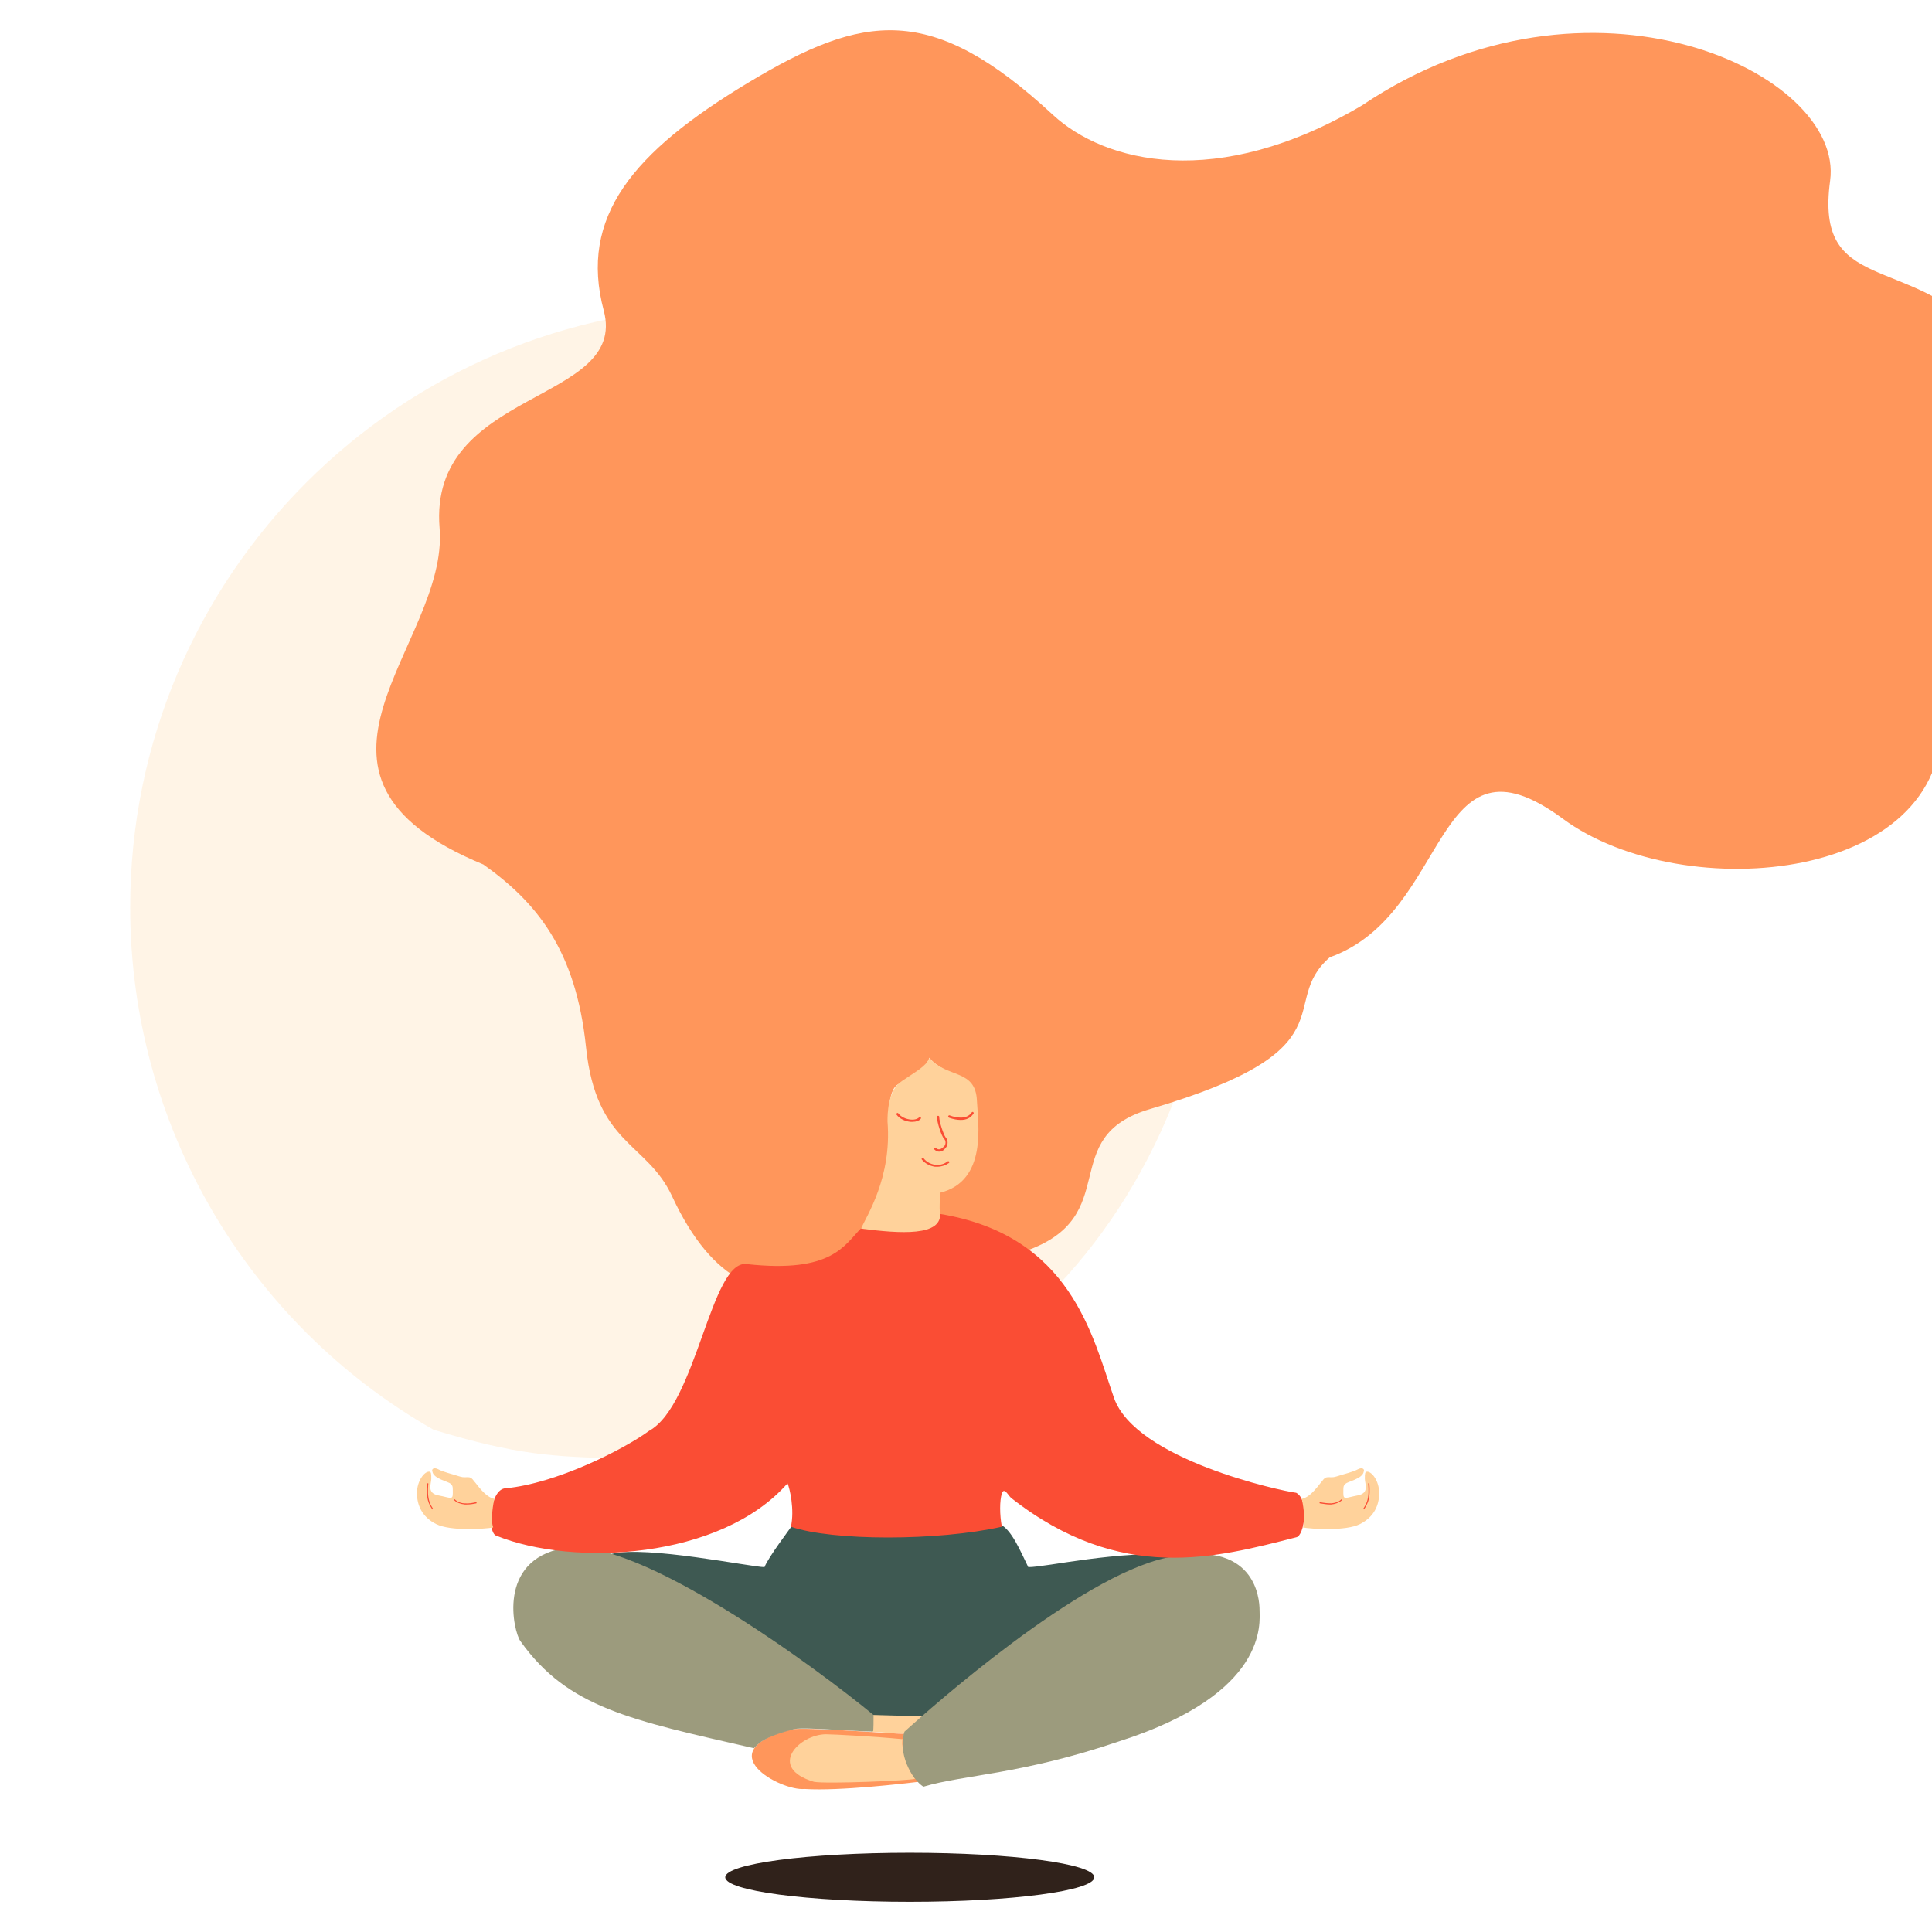 <?xml version="1.0" encoding="UTF-8"?> <!-- Generator: Adobe Illustrator 25.4.1, SVG Export Plug-In . SVG Version: 6.00 Build 0) --> <svg xmlns="http://www.w3.org/2000/svg" xmlns:xlink="http://www.w3.org/1999/xlink" version="1.1" x="0px" y="0px" viewBox="0 0 512 512" style="enable-background:new 0 0 512 512;" xml:space="preserve"> <style type="text/css"> .st0{display:none;} .st1{display:inline;} .st2{opacity:0.198;clip-path:url(#SVGID_00000008868192648867629180000005499038353981699472_);} .st3{fill:#FFC880;} .st4{fill:#30221B;} .st5{fill:#FF965B;} .st6{fill:#FFD29B;} .st7{fill:#3E5952;} .st8{fill:#9C9B7D;} .st9{fill:#FA4D34;} .st10{fill:none;stroke:#FA4D34;stroke-linecap:round;stroke-linejoin:round;stroke-miterlimit:10;} .st11{fill:none;stroke:#FA4D34;stroke-width:0.5;stroke-linecap:round;stroke-linejoin:round;stroke-miterlimit:10;} .st12{fill:none;stroke:#FFFFFF;stroke-width:2;stroke-linecap:round;stroke-linejoin:round;stroke-miterlimit:10;} .st13{opacity:0.198;clip-path:url(#SVGID_00000026868808029081549550000015155025889851067798_);} .st14{opacity:3.000000e-02;} .st15{opacity:4.000000e-02;} </style> <g id="Calque_2_-_copie" class="st0"> <g id="Calque_2_00000153692956227165111930000004886606545556053404_" class="st1"> <g> <g> <defs> <path id="SVGID_1_" d="M490,256.2c0-57.2-30.7-110.1-80.4-138.4c-13.9-7.6-31.7-7.6-48.7-7.6c-88,0-159.4,71.3-159.4,159.3 c0,57.2,30.7,110.1,80.4,138.4c22.4,6.8,31.7,7.1,48.7,7.6C428.8,418.4,490,344.3,490,256.2z"></path> </defs> <clipPath id="SVGID_00000024709500814801367090000003103387356513844375_"> <use xlink:href="#SVGID_1_" style="overflow:visible;"></use> </clipPath> <g id="Groupe_45_00000016776046298962036890000008517634918126574742_" transform="translate(0 -80)" style="opacity:0.198;clip-path:url(#SVGID_00000024709500814801367090000003103387356513844375_);"> <rect id="Rectangle_18_00000121962548676211119280000002024401533652200591_" x="-453.3" y="-117.1" class="st3" width="1003.5" height="666"></rect> </g> </g> </g> </g> </g> <g id="Calque_3" class="st0"> <g class="st1"> <ellipse class="st4" cx="392.7" cy="410.6" rx="61.3" ry="8.2"></ellipse> <path class="st4" d="M383.3,412.9c-4.4,1.1-53.5,15.3-87.4,15.3s-35.2-10.8-35.2-15.3s17.7-15.3,51.5-15.3 C347.3,397.6,400.4,408.7,383.3,412.9z"></path> <path class="st5" d="M302.2,388.6c1.6,0.8,5.5,6.3,1.6,10.3s-19,8.7-23.7,11.1c-4,1.6-10.7,1.2-13.8-0.4 c-2.4-1.6-1.3-5.9,8.7-10.3c-0.8,1.6-3.6,5.1,4.4,3.6C281.6,402.1,300.6,391.8,302.2,388.6z"></path> <path class="st6" d="M289.5,383.1c0,4.7-7.9,12.3-15.8,16.8c-1.6,0.6-2,4.9,5.5,2.9c2.4-0.8,21.4-11.1,23-14.2 c0-0.8,0.4-2.8,0.4-2.8C300.2,385.5,293.3,385.7,289.5,383.1z"></path> <path class="st7" d="M325.9,266.7c2.4,1.6,7.1,3.2,11.1,7.1c-22.2,10.3-30.5,73.7-32.1,112c-1.6,0.8-11.5,0.4-15.4-2.8 C289.5,369.6,288.7,280.2,325.9,266.7z"></path> <path class="st6" d="M354.4,358.5c0,3.2,2,10.7,5.9,13.3l-0.7,1.3c0,0-9.5,4-15.4,4.4c-2.4,1.6-7.5,1.2-11.5,0.4 c1.7-3.9,4.4-12.1,10.3-19.8C344.2,358.1,350.3,357.7,354.4,358.5z"></path> <path class="st8" d="M337,273.8c-21.4,10.3-32.4,71.2-32.4,123.5c0,3.2,11.9,4,16.2,3.2c1.2-2.4,0-4.3,6.7-13.5 c8.7-11.9,38.8-72.8,36.4-93.4c-0.8-10.3-3.9-15-11-19.8C348.9,274.6,345.7,274.6,337,273.8z"></path> <path class="st8" d="M343.3,358.2c2.5,0.4,10.8,0.8,12.4,0.8s5.5-3.2,7.9-10.3s7.1-19,12.3-32.8c-0.8-0.8-11.1-16.6-11.9-22.2 C363.9,297.6,359.6,316.2,343.3,358.2z"></path> <path class="st7" d="M333.1,377.5c2.8,0.3,6.7,2,10.2-0.1c2.9,2.9,4,5.7,7.2,11.2c3.2,5.5,13.8,17.8,18.6,19.4 c-6.3,0-30.5-2.7-40.7-22.1L333.1,377.5z"></path> <path class="st8" d="M367.7,407.6c17.6,10.3,51.6,1.6,57.1-26.1c0.8-4.7,1.6-15.8,1.6-20.6c-2.4-0.8-16.6-8.7-18.2-10.3 C394.8,360.9,371.8,368,360,372c-2.4-0.8-4-0.8-4.7,0c-0.8,0.8-8,5.4-11.9,5.5C348.1,383.8,353.6,398.9,367.7,407.6z"></path> <path class="st5" d="M318,402.8c1.6,0.8,5.5,6.3,1.6,10.3c-4,4-19,8.7-23.7,11.1c-4,1.6-11.5,2-14.6,0.4 c-2.8-1.2-0.5-6.7,9.5-11.1c-0.8,1.6-3.6,5.1,4.4,3.6C297.5,416.3,316.4,406,318,402.8z"></path> <path class="st6" d="M305.1,398.4c-0.6,2.1-7.7,11.2-15.6,15.7c-1.6,0.6-2.8,4.9,5.5,2.9c2.4-0.8,21.4-11.1,23-14.2 c0-0.8,0-2.1,0-2.1C315.7,400.5,308.9,401.1,305.1,398.4z"></path> <path class="st9" d="M426.5,360.9c2.4,0.8,4.9-1.6,5.5-5.5c4-25.3-3.2-38.8-3.2-49.9c0-10.3-5.5-36.4-25.3-45.1 c-3.2-0.8-10.7-5.1-18.2,2.4c-4,3.2-11.5,11.5-23.4,4c-1.1,3.2-4.7,5.9-9,7.1c2.7,2.8,10.5,5.3,11.2,20.5 c0.3,5.3,9.4,19.9,11.7,21.5c-7.1,3.2-11.9,42.7-22.2,42.7c0,3.2,0.8,10.3,6.3,13.5c6.3-2.4,37.2-11.1,48.3-21.4 C411.4,353.8,422.5,359.3,426.5,360.9z"></path> <path class="st6" d="M361.9,266.7c-4.3-7.9,3.6-16.6-11.4-24.5c-2.4-0.8-9.2-4-11.7,0c-1.7,3.2-6.5,12.7-16.8,10.3 c0,2.4-3.2,10.3,4,14.2c1.6,0.8,7.1,3.2,11.1,7.1C339.4,273.8,358.4,277.8,361.9,266.7z"></path> <path class="st10" d="M331.3,267c2.8-0.1,4.4-2.9,5.2-6.3"></path> <path class="st10" d="M340.1,256.2c2.2-0.5,4.1-4.5,3-7.5"></path> <path class="st10" d="M351.9,262.6c-3,0.9-4.5,4.6-3.5,7.3"></path> <path class="st10" d="M338.3,260.1c1.2,0.6,3.9,3,4.2,3.8c0.3,0.8,1.3,1.2,2.1,1c0.8-0.3,1.8-1,1.4-2.2"></path> <path class="st5" d="M413,266.7c2.4-15.8,5.5-41.9-31.6-55.4c-37.2-13.5-38-7.9-63.3-45.9c-4.7-5.5-17.4-26.9-56.2-26.9 c-34,0-40.4-6.3-58.6-17.4c-16.6-7.1-48.3-15.8-73.6,33.2c-5.5,13.5-13.8,28.5-36.2,36.8c-22.4,8.3-36.1,38.9-15,67.9 s23.5,44,25.1,52c1.6,7.9-1.2,54.6,61.9,39.6c10.9-3.2,27.5-15.8,54.4-5.5c26.9,10.3,31.9,13.8,44,8.5c12.1-5.3,18.5-10,27.2-7.7 c0.8-9.5,8.3-69.2,34.8-79.1c-1.6-0.8-6.3-4.7-4-14.2c3.2,0,8.5,5.3,18.2-11.9c3.2,0,18.1-0.5,19.3,14.8 c1.2,14.4,3.9,14.7,12.3,14.4c13.5-2.4,12.7-9.5,21.2-10.8C396.4,258.8,404.3,258.8,413,266.7z"></path> <path class="st6" d="M-5,266.7c12-7.8,26.2-19,38.1-19s25-0.1,37.2-10.3c5.5-4.7,18.2-13.5,34-19c4-1.6,9.5-9.5-4-11.9 c-11.1,0-26.9,4-38,11.9c-2.4,1.6-8.2,1.9-10.4,1.8c0.2-3.3,1.7-12,4.9-15.2c3.2-3.2,9.5-7.1,11.1-11.4c3.1,0.4,13.2,2.4,18.9,0.4 c1.6,3.2,3.6,6.2,11.9,10.3c6.3,3.2,7.9,2.4,11.1,7.1c3.2,0.8,6.3,0,7.1-4c-0.8-1.6-18.2-21.4-19.8-23c-1.6-1.6-4-4.7-8.7-4.7 c-4.7,0-7.1-1.6-9.5-1.6c4-3.2,31.7-12.7,42.7-19.8c2.4-1.6,8.7-4,8.7-13.5c0-0.8,0.8-4.7-4.7-2.4c-3.2,1.6-10.3,7.1-17.4,8.7 c-7.1,1.6-11.9,4-15.8,4.7c-4,0.8-6.3,0.8-11.9,3.2c-0.8,0.8-2.4,0,0-2.4c2.4-2.4,18.2-15.8,23-23.7c2.4-4,2.4-6.3,1.6-10.3 c-0.8-2.4-2.5-3.2-6,0c-3.5,3.2-12.2,11.9-16.2,15c-4,3.2-14.2,7.9-25.3,20.6c0-1.6,1.1-3.9,4.7-11.1c0.8-2.4,3.2-7.1,4-8.7 c0.8-1.6,1.6-4.7-0.8-8.7c-0.8-0.8-2.4-3.2-5.5,1.6c-1.6,3.2-1.6,4.7-3.2,6.3c-1.6,1.6-9.5,11.1-14.2,23c-0.8,2.4-1.6,7.1-4.7,8.7 c-3.2,1.6-5.5,4-7.9,8.7c-2.4,4.7-15.8,30.9-23,38.8c0,0-0.8,3.2-7.9,4s-23.7,8.7-28.5,11.1c-4.7,2.4-4.7,6.3-4.7,9.5 s1.1,15,15.2,26.5C-16,270.7-10.5,269.9-5,266.7z"></path> <path class="st9" d="M62,129.4c-2.2,1.8-4,4.7-4,6.3c0,1.6,0,1.6,1.6,1.6s2.4-0.8,4-3.2C65.2,131.8,66,126.2,62,129.4z"></path> <path class="st9" d="M101.1,121.1c-3.1,1.5-5.9,4.6-6.2,6.4c-0.4,1.8-0.4,1.8,1.5,2.2c1.9,0.4,3-0.4,5.5-2.7 S106.6,118.4,101.1,121.1z"></path> <path class="st9" d="M127.7,142.1c-3.8,0.3-8.7,2.9-9.7,4.5c-0.9,1.7-1.1,1.5,0.9,2.6c2,1.1,3.6,1,7-0.4 C129.3,147.3,134.5,141.5,127.7,142.1z"></path> <path class="st9" d="M109.5,199.8c0,0.8-0.8,2.4,0.8,4.7c1.6,2.4,4,4,6.3,4c2.4,0,0.8-1.6,0-2.4c-0.8-0.8-6.3-7.1-6.3-7.1 S109.5,199,109.5,199.8z"></path> <path class="st9" d="M97.6,221.2c5.5-2.4,9.5-2.4,11.7-7.4c0.2-0.5-0.6-2.9-4.6-3.7c-4-0.8-10.3,2.4-11.1,4 C92.9,215.7,92.1,219.6,97.6,221.2z"></path> <path class="st11" d="M48.2,149.9c0.8-0.1,1.5-0.2,2.3-0.1c0.8,0.1,1.5,0.5,1.9,1.2"></path> <path class="st11" d="M71.9,145.8c0.9,0.7,1.6,1.6,2,2.7"></path> <path class="st11" d="M72.8,144.9c0.7,0.5,1.2,1.3,1.4,2.1"></path> <path class="st11" d="M84.9,136.1c1,0.5,1.8,1.3,2.5,2.3"></path> <path class="st11" d="M87.4,157.4c-0.4,1.4,0.3,2.8,1,4"></path> <path class="st11" d="M88.6,157.3c-0.2,1.1-0.1,2.3,0.4,3.4"></path> <path class="st11" d="M102.6,153.5c-0.1,0.8,0,1.6,0.3,2.4"></path> <path class="st11" d="M91.8,180.8c-0.1,1.2-0.9,2.3-1.6,3.3"></path> <path class="st11" d="M93.4,181.3c0.1,0.5,0,1-0.3,1.4c-0.3,0.4-0.7,0.7-1,1.1c-0.7,0.7-1.3,1.4-1.8,2.2"></path> <path class="st12" d="M52.5,216.5c18.4-7,43.2-15.7,59.2-4.3c8.9,6.3,13.8,16.9,22.5,23.5c10.6,8.1,25,8.8,38.3,8.3 c11.7-0.4,23.8-1.6,34.1-7.2s18.3-16.9,16.9-28.5c-1.2-10-8.8-18.1-17.1-23.9c-2.3-1.6-4.7-3.1-7.3-3.8 c-5.4-1.4-11.2,0.6-15.9,3.5c-18.7,11.4-26.3,38.1-16.3,57.6c3.5,6.8,8.9,12.8,15.5,16.6c11.4,6.5,26.4,6.1,37.4-0.9 c11-7.1,17.7-20.5,16.6-33.5c-1.1-13.4-9.5-25-18.3-35.3c-2.3-2.6-4.7-5.3-7.9-6.7c-7.6-3.2-16,2.2-21.8,8 c-5.4,5.4-10.5,11.9-11.1,19.6c-0.4,4.8,1,9.5,3.3,13.7c6.5,12.3,21.2,20,34.8,17.5c13.7-2.5,24.9-15.6,24.3-29.5 c-0.9-19.1-20.3-31.4-38.2-38.2c-8.9-3.4-18.6-6.4-27.8-3.9c-7.6,2.1-13.7,7.7-18.5,14c-22.2,28.6-20.4,72,1,101.3 c3.5,4.7,7.5,9.2,12.7,11.9c3.7,1.9,7.8,2.8,11.8,3.5c10.2,1.8,12.7,2.8,23.1,2.9c4,0,15.8-0.1,19.4-1.9c3.2-1.6,5.7-4.5,7.9-7.3 c8.1-10.2,15-21.4,20.6-33.2c4.9-10.3,8.8-21.7,7.2-33c-2.3-15.6-14.5-27.6-26.7-37.5c-8.3-6.8-19-13.5-29.1-9.8 c-4.1,1.5-7.4,4.6-10,8c-12.2,15.5-12.4,36.9-12.1,56.6c0.1,3.6,0.1,7.2,1.3,10.5c2.2,6.2,8.1,10.5,14.2,13 c12.2,4.9,26.9,3.7,37.8-3.7c10.9-7.5,17.4-21.1,15.6-34.2c-0.3-2.2-0.9-4.5-2.4-6.2c-1.5-1.5-3.6-2.3-5.6-2.9 c-7.1-2.3-14.4-4.6-21.8-3.9c-7.4,0.8-14.9,5.5-16.5,12.7c-1.4,6.4,2.2,13.1,7.6,16.9c5.4,3.7,12.2,4.9,18.7,4.8 c7.9,0,16-1.8,22.6-6.2c17-11.3,18.2-37.7,6.9-54.7c-11.4-16.9-31.6-25.8-51.6-30.1c-18.4-4-39.1-4.4-54.5,6.4 c-11.6,8.1-18.5,21.6-22.3,35.3c-8.9,32.4-1.6,68.8,19,95.2c11,14.1,25.8,25.5,43,30.3s36.8,2.3,51-8.5 c8.4-6.4,14.5-15.2,19.9-24.2c10.6-18.1,18.5-38.9,16.6-59.8c-0.7-7.5-2.9-15.3-8.6-20.3c-5.4-4.7-12.9-6-19.9-7.1 c-13.5-2.1-27.6-4.1-40.7-0.2c-13.1,3.9-25,15.5-24.5,29.2c0.1,2.5,0.7,5.1,2.3,7c1.8,2.1,4.6,3.1,7.3,3.9 c16.6,5.1,35.6,8.5,50.5-0.4c14.1-8.4,20.3-25.4,24.5-41.2c0.8-3,1.5-6.2,0.7-9.2c-1.1-3.8-4.6-6.4-8-8.5 c-12.9-8-27.3-13.5-42.3-15.9c-5.7-0.9-11.8-1.4-17.2,1c-7.4,3.3-11.5,11.2-14.1,18.9c-3.3,9.4-5.1,19.3-5.5,29.3 c-0.1,3-0.1,6.1,1.2,8.7c1.6,3.2,4.9,5.2,8,6.9c22.4,11.7,51.6,12.7,72-2.3c20.4-15,27.3-47.5,10.8-66.7c-8.5-9.9-21.3-15-34-17.6 c-7.9-1.6-16.4-2.4-24,0.3c-12.3,4.4-20,17.4-21.1,30.4c-1.1,13,3.4,25.9,9.5,37.4c4.7,8.8,10.3,17.1,16.8,24.6 c5.1,5.9,11.1,11.6,18.8,12.9c14.2,2.4,25.7-11,32.7-23.6c7.7-14,14-29.2,14.4-45.2s-6.1-32.8-19.4-41.6 c-16.7-11.1-28.1-6.7-46.1-15.7c-10.5-5.2-27.7-28.5-40.4-20.6c-9.9,6.2-25.6-5.3-31.4,4.9c-3.1,5.4,0.6,7.2-9.7,15.7"></path> </g> </g> <g id="Calque_2"> <g id="Calque_2_00000124130579079268845300000018196421312128577199_"> <g> <g> <defs> <path id="SVGID_00000072242972981305791510000009436383380976027821_" d="M323,307.2c0-57.2-30.7-110.1-80.4-138.4 c-13.9-7.6-31.7-7.6-48.7-7.6c-88,0-159.4,71.3-159.4,159.3c0,57.2,30.7,110.1,80.4,138.4c22.4,6.8,31.7,7.1,48.7,7.6 C261.8,469.4,323,395.3,323,307.2z"></path> </defs> <clipPath id="SVGID_00000139997853315140265360000015435321536034565782_"> <use xlink:href="#SVGID_00000072242972981305791510000009436383380976027821_" style="overflow:visible;"></use> </clipPath> <g id="Groupe_45" transform="translate(0 -80)" style="opacity:0.198;clip-path:url(#SVGID_00000139997853315140265360000015435321536034565782_);"> <rect id="Rectangle_18" x="-620.3" y="-66.1" class="st3" width="1003.5" height="666"></rect> </g> </g> </g> </g> </g> <g id="Sophro"> <ellipse class="st4" cx="241.1" cy="497.5" rx="48.9" ry="6.5"></ellipse> <polygon class="st6" points="230.8,458.9 231.2,454.3 245.9,453.4 244.7,457 240.6,459.5 239.7,459.5 "></polygon> <path class="st5" d="M243.5,472.2c-3.5,0.4-20.9,2.5-30.3,1.9c-6.3,0.6-25.9-10-3.5-15.8c3.5-0.7,27.2,1.2,30,1.2 C239,460.8,238.4,466.5,243.5,472.2z"></path> <g class="st14"> <defs> <path id="SVGID_00000162353179876398921990000017584246370731605655_" class="st14" d="M243.5,472.2c-3.5,0.4-20.9,2.5-30.3,1.9 c-6.3,0.6-25.9-10-3.5-15.8c3.5-0.7,27.2,1.2,30,1.2C239,460.8,238.4,466.5,243.5,472.2z"></path> </defs> <clipPath id="SVGID_00000108302851049828772230000000093923562760586387_"> <use xlink:href="#SVGID_00000162353179876398921990000017584246370731605655_" style="overflow:visible;"></use> </clipPath> </g> <path class="st6" d="M239.2,460.9c-7.1-0.7-18.5-1.3-20.3-1.3c-7,0-15.8,8.8-3.2,12.6c3.2,0.6,25.3-0.3,26.8-0.8 C240.3,468.4,238.7,462.8,239.2,460.9z"></path> <path class="st7" d="M314.6,411.9c-19.4-1-37,3.4-42.1,3.4c-1.9-3.8-4.4-10.1-7.6-11.4c-3.8,2.5-40.4,4.4-54.7,0 c-0.9,1.3-6.6,8.8-7.6,11.4c-3.5,0-31.4-5.8-40.5-3.5l3.6,9.8l16.4,8.2l29.7,14.5l16.4,10.1l21.5,0.6l42.3-28.4L314.6,411.9z"></path> <g class="st14"> <defs> <path id="SVGID_00000062172235635067075800000006596093329501411501_" class="st14" d="M314.6,411.9c-19.4-1-37,3.4-42.1,3.4 c-1.9-3.8-4.4-10.1-7.6-11.4c-3.8,2.5-40.4,4.4-54.7,0c-0.9,1.3-6.6,8.8-7.6,11.4c-3.5,0-31.4-5.8-40.5-3.5l3.6,9.8l16.4,8.2 l29.7,14.5l16.4,10.1l21.5,0.6l42.3-28.4L314.6,411.9z"></path> </defs> <clipPath id="SVGID_00000023977015585552347500000015612973350365905323_"> <use xlink:href="#SVGID_00000062172235635067075800000006596093329501411501_" style="overflow:visible;"></use> </clipPath> </g> <path class="st8" d="M239.7,458.9c7-6.3,46.1-41.1,69.5-46.1c23.4-5.1,24.6,10.7,24.6,13.9s2.5,22.1-37.3,34.8 c-25.9,8.8-41.1,8.8-51.8,12C241.6,471.5,237.8,464.6,239.7,458.9z"></path> <g class="st14"> <defs> <path id="SVGID_00000010270594813711942070000010102674350082022840_" class="st14" d="M239.7,458.9c7-6.3,46.1-41.1,69.5-46.1 c23.4-5.1,24.6,10.7,24.6,13.9s2.5,22.1-37.3,34.8c-25.9,8.8-41.1,8.8-51.8,12C241.6,471.5,237.8,464.6,239.7,458.9z"></path> </defs> <clipPath id="SVGID_00000135686753906416933680000013729424104953561514_"> <use xlink:href="#SVGID_00000010270594813711942070000010102674350082022840_" style="overflow:visible;"></use> </clipPath> </g> <path class="st8" d="M231.5,454.5c-14.5-12-62.6-47.7-82.2-44.2c-17.7,3.2-13.2,22.1-11.4,24.6c12.6,17.7,29.1,20.9,61.9,28.4 c1.3-1.3,2.2-2.8,10.7-5.1c3.2-0.6,20.2,1,20.9,0.6C231.5,457.9,231.5,456.4,231.5,454.5z"></path> <g class="st14"> <defs> <path id="SVGID_00000028323188458780123290000010162619877495654806_" class="st14" d="M231.5,454.5 c-14.5-12-62.6-47.7-82.2-44.2c-17.7,3.2-13.2,22.1-11.4,24.6c12.6,17.7,29.1,20.9,61.9,28.4c1.3-1.3,2.2-2.8,10.7-5.1 c3.2-0.6,20.2,1,20.9,0.6C231.5,457.9,231.5,456.4,231.5,454.5z"></path> </defs> <clipPath id="SVGID_00000098197582772490049420000016156430629087899779_"> <use xlink:href="#SVGID_00000028323188458780123290000010162619877495654806_" style="overflow:visible;"></use> </clipPath> </g> <path class="st5" d="M271.6,331.6c26.6-9.2,7.9-30.3,33.2-37.7c54.2-15.9,33.4-27.8,47.6-40.2c32.4-11.6,27-62.4,61.8-36.7 c31.9,23.5,104.8,17,100.2-29.6c-4.8-48.8,36.4-72.4,11.6-98.5c-20.6-21.7-45.1-10.9-41-41c3.9-28.6-63.8-60.5-124-20 c-38.5,22.8-68.3,15.2-82,2.5c-32.2-29.8-50.1-26.9-80.7-8.5S153.4,57.5,160,82.3s-46.6,20.5-43.5,57.7 c2.5,30.9-46.1,65.3,11.6,89.1c13.9,9.9,24.5,22.4,27.2,48.4s16.1,25.1,22.8,39.5c21.9,47.2,56.2,17.1,57.5-15.8 c0-3-0.8-12.3,2.5-13.9c2.9-1.4,6.6-2.6,8.2-7c3.8,5.1,13.3,3.8,11.9,17.8c0,2,1.3,15.1-9.4,17.6c0,0.5,0,7,0,7 C252.4,322.7,263.2,324.6,271.6,331.6z"></path> <g class="st15"> <defs> <path id="SVGID_00000137109055579324065600000000890890499735690388_" class="st15" d="M271.6,331.6c26.6-9.2,7.9-30.3,33.2-37.7 c54.2-15.9,33.4-27.8,47.6-40.2c32.4-11.6,27-62.4,61.8-36.7c31.9,23.5,104.8,17,100.2-29.6c-4.8-48.8,36.4-72.4,11.6-98.5 c-20.6-21.7-45.1-10.9-41-41c3.9-28.6-63.8-60.5-124-20c-38.5,22.8-68.3,15.2-82,2.5c-32.2-29.8-50.1-26.9-80.7-8.5 S153.4,57.5,160,82.3s-46.6,20.5-43.5,57.7c2.5,30.9-46.1,65.3,11.6,89.1c13.9,9.9,24.5,22.4,27.2,48.4s16.1,25.1,22.8,39.5 c21.9,47.2,56.2,17.1,57.5-15.8c0-3-0.8-12.3,2.5-13.9c2.9-1.4,6.6-2.6,8.2-7c3.8,5.1,13.3,3.8,11.9,17.8c0,2,1.3,15.1-9.4,17.6 c0,0.5,0,7,0,7C252.4,322.7,263.2,324.6,271.6,331.6z"></path> </defs> <clipPath id="SVGID_00000109724161500331062120000005301123214848008381_"> <use xlink:href="#SVGID_00000137109055579324065600000000890890499735690388_" style="overflow:visible;"></use> </clipPath> </g> <path class="st9" d="M209.6,404.6c11.1,3.8,38.9,3.8,55.9,0c-0.6-3.2-0.6-6.9,0-8.8c0.6-1.9,1.8,0.7,2.5,1.2 c29.1,22.8,54.3,15.8,75.5,10.4c2.2-0.3,3.5-10,0-11.8c-4.1-0.5-42.6-8.8-48.3-25.2c-5.7-16.4-11.4-43-46.1-48.7 c-0.6,1.9,0.6,5.7-20.9,3.8c-4.4,4.4-7.6,12-30.3,9.5c-9.5-1.3-13.3,37.3-25.9,44.2c-7,5.1-24.6,13.9-37.9,15.2 c-4.4,0-5.1,12-2.5,12.6c20.2,8.2,59.4,6.3,77.1-13.9C209.3,394.4,210.6,400.1,209.6,404.6z"></path> <g class="st14"> <defs> <path id="SVGID_00000058578624941674449270000015004815933025004471_" class="st14" d="M209.6,404.6c11.1,3.8,38.9,3.8,55.9,0 c-0.6-3.2-0.6-6.9,0-8.8c0.6-1.9,1.8,0.7,2.5,1.2c29.1,22.8,54.3,15.8,75.5,10.4c2.2-0.3,3.5-10,0-11.8 c-4.1-0.5-42.6-8.8-48.3-25.2c-5.7-16.4-11.4-43-46.1-48.7c-0.6,1.9,0.6,5.7-20.9,3.8c-4.4,4.4-7.6,12-30.3,9.5 c-9.5-1.3-13.3,37.3-25.9,44.2c-7,5.1-24.6,13.9-37.9,15.2c-4.4,0-5.1,12-2.5,12.6c20.2,8.2,59.4,6.3,77.1-13.9 C209.3,394.4,210.6,400.1,209.6,404.6z"></path> </defs> <clipPath id="SVGID_00000127020754756383709460000018029834282500029587_"> <use xlink:href="#SVGID_00000058578624941674449270000015004815933025004471_" style="overflow:visible;"></use> </clipPath> </g> <path class="st6" d="M246.3,280.4c4.7,5.4,12.3,2.8,12.6,11.4c0.3,6,2.8,21.2-9.8,24.3c0,2.5-0.2,3.8,0,5.1 c0.9,6.6-10.7,5.7-20.9,4.4c1.3-3.2,8.2-13.3,7-28.4c0-1.9,0-8.2,3.8-10.7C242.8,283.9,245.4,282.6,246.3,280.4z"></path> <path class="st9" d="M254.6,296.8c-0.9,0-2-0.2-3.1-0.6c-0.2-0.1-0.3-0.2-0.2-0.4c0.1-0.2,0.2-0.3,0.4-0.2c1.6,0.6,4.5,1.2,5.8-0.8 c0.1-0.1,0.3-0.2,0.4-0.1c0.1,0.1,0.2,0.3,0.1,0.4C257.2,296.3,256.1,296.8,254.6,296.8z"></path> <path class="st9" d="M241.8,297.3c-0.1,0-0.2,0-0.4,0c-1.5-0.1-3-0.8-3.8-1.9c-0.1-0.1-0.1-0.3,0.1-0.4c0.1-0.1,0.3-0.1,0.4,0.1 c0.7,0.9,2,1.5,3.3,1.6c1,0.1,1.8-0.2,2.2-0.6c0.1-0.1,0.3-0.1,0.4,0c0.1,0.1,0.1,0.3,0,0.4C243.6,297,242.8,297.3,241.8,297.3z"></path> <path class="st9" d="M248.4,309.2c-0.2,0-0.4,0-0.6,0c-1.4-0.2-2.7-0.9-3.5-1.9c-0.1-0.1-0.1-0.3,0.1-0.4c0.1-0.1,0.3-0.1,0.4,0.1 c0.7,0.9,1.8,1.5,3.1,1.7c1.2,0.1,2.3-0.2,3.2-0.9c0.1-0.1,0.3-0.1,0.4,0c0.1,0.1,0.1,0.3,0,0.4 C250.6,308.8,249.5,309.2,248.4,309.2z"></path> <path class="st9" d="M248.9,305.2c-0.5,0-0.9-0.2-1.3-0.6c-0.1-0.1-0.1-0.3,0-0.4c0.1-0.1,0.3-0.1,0.4,0c0.8,0.8,1.6,0.2,2.2-0.4 c0.5-0.5,0.5-1.5,0-2c-0.7-0.7-1.9-4.4-1.9-5.8c0-0.2,0.1-0.3,0.3-0.3c0,0,0,0,0,0c0.2,0,0.3,0.1,0.3,0.3c0,1.3,1.2,4.8,1.7,5.4 c0.7,0.7,0.7,2.1,0,2.8C250.1,304.9,249.5,305.2,248.9,305.2z"></path> <path class="st6" d="M345.3,404.8c2.4,0.4,11.3,1,15.1-0.9s5.1-5.1,5.1-8.2c0-3.2-1.9-5.7-3.2-5.7c-0.6,0-0.6,0.6-0.6,1.9 s1.3,3.8-1.9,4.4s-3.8,1.3-3.8-0.6c0-1.9,0-1.9,0.6-2.5s4.5-1.3,4.8-3.2c0.3-0.6-0.3-1.3-1.6-0.6s-3.2,1.1-5.7,1.9 c-1.9,0.6-2.5-0.6-3.8,1.3c-0.6,0.6-2.9,4.2-5.3,4.6C345.2,398.2,346.1,402.6,345.3,404.8z"></path> <path class="st9" d="M352.4,398.7c-0.9,0-1.8-0.2-2.6-0.3c-0.1,0-0.1-0.1-0.1-0.2c0-0.1,0.1-0.1,0.2-0.1c1,0.2,1.9,0.3,2.9,0.3 c1.1-0.1,2-0.4,2.6-1c0.1-0.1,0.2-0.1,0.2,0c0.1,0.1,0.1,0.2,0,0.2c-0.7,0.6-1.7,1-2.8,1.1C352.7,398.7,352.5,398.7,352.4,398.7z"></path> <path class="st9" d="M361.4,400C361.4,400,361.3,399.9,361.4,400c-0.2-0.1-0.2-0.2-0.1-0.2c0.3-0.5,0.7-1.1,0.9-1.7 c0.6-1.6,0.5-3.3,0.4-4.9c0-0.1,0.1-0.2,0.1-0.2c0.1,0,0.2,0.1,0.2,0.1c0.1,1.6,0.2,3.4-0.4,5c-0.3,0.7-0.6,1.3-0.9,1.7 C361.5,399.9,361.4,400,361.4,400z"></path> <path class="st6" d="M130.7,404.8c-2.4,0.4-11.3,1-15.1-0.9s-5.1-5.1-5.1-8.2c0-3.2,1.9-5.7,3.2-5.7c0.6,0,0.6,0.6,0.6,1.9 s-1.3,3.8,1.9,4.4s3.8,1.3,3.8-0.6c0-1.9,0-1.9-0.6-2.5s-4.5-1.3-4.8-3.2c-0.3-0.6,0.3-1.3,1.6-0.6s3.2,1.1,5.7,1.9 c1.9,0.6,2.5-0.6,3.8,1.3c0.6,0.6,2.9,4.2,5.3,4.6C130.8,398.2,129.9,402.6,130.7,404.8z"></path> <path class="st9" d="M123.6,398.7c-0.1,0-0.3,0-0.4,0c-1.1-0.1-2.2-0.5-2.8-1.1c-0.1-0.1-0.1-0.2,0-0.2c0.1-0.1,0.2-0.1,0.2,0 c0.6,0.6,1.6,1,2.6,1c1,0.1,2-0.1,2.9-0.3c0.1,0,0.2,0,0.2,0.1c0,0.1,0,0.2-0.1,0.2C125.3,398.6,124.5,398.7,123.6,398.7z"></path> <path class="st9" d="M114.6,400c-0.1,0-0.1,0-0.1-0.1c-0.3-0.5-0.7-1.1-0.9-1.7c-0.6-1.6-0.5-3.4-0.4-5c0-0.1,0.1-0.2,0.2-0.1 c0.1,0,0.2,0.1,0.1,0.2c-0.1,1.6-0.2,3.3,0.4,4.9c0.2,0.6,0.6,1.2,0.9,1.7C114.8,399.8,114.8,399.9,114.6,400 C114.7,399.9,114.6,400,114.6,400z"></path> <g> </g> <g> </g> <g> </g> <g> </g> <g> </g> <g> </g> <g> </g> <g> </g> <g> </g> <g> </g> <g> </g> <g> </g> <g> </g> <g> </g> <g> </g> </g> </svg> 
